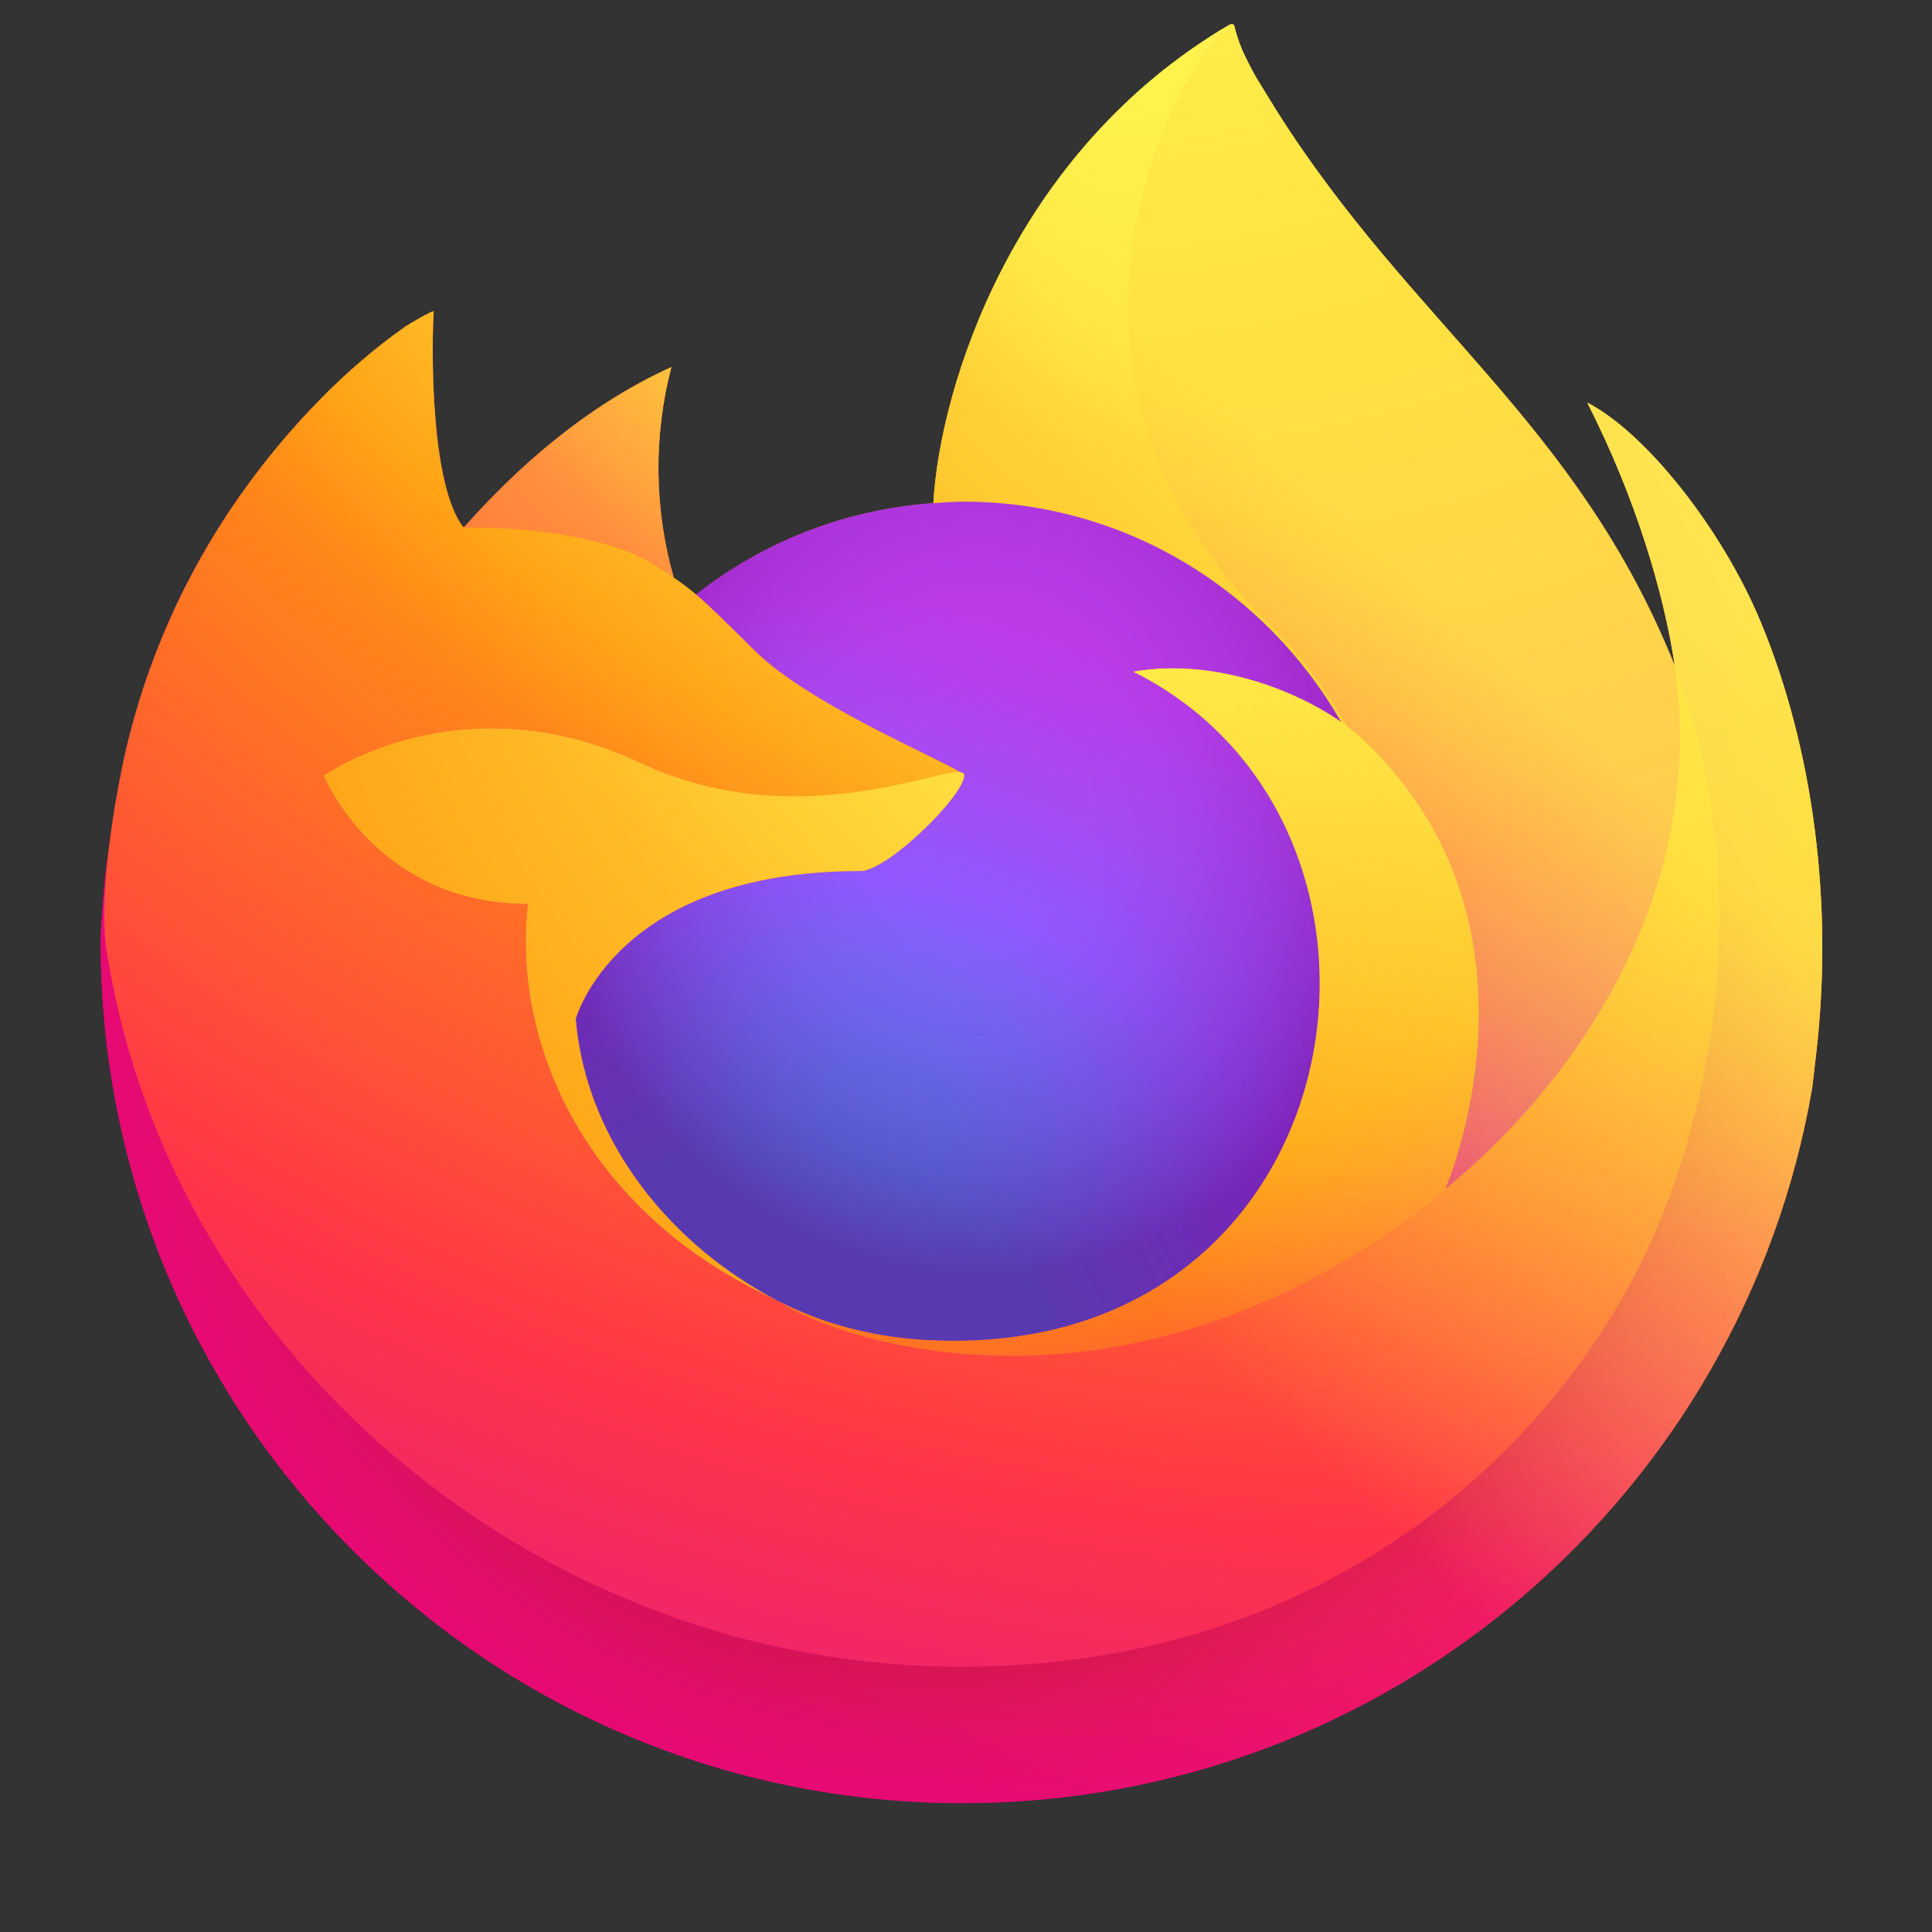 <?xml version="1.0" encoding="utf-8"?>
<svg width="16" height="16" preserveAspectRatio="xMidYMid meet" viewBox="0 0 24 24" xmlns="http://www.w3.org/2000/svg" xmlns:bx="https://boxy-svg.com">
  <rect x="0" y="0" width="24" height="24" fill="#333333" stroke="none"/>
  <defs>
    <bx:guide x="2.435" y="1.177" angle="90"/>
    <bx:guide x="1.25" y="11.193" angle="0"/>
    <bx:guide x="10.8" y="22.712" angle="90"/>
    <bx:guide x="22.637" y="13.091" angle="0"/>
    <path id="H" d="M24105 20053a9345 9345 0 01-1053 472 10202 10202 0 01-3590 646c-4732 0-8855-3255-8855-7432 0-1175 680-2193 1643-2729-4280 180-5380 4640-5380 7253 0 7387 6810 8137 8276 8137 791 0 1984-230 2704-456l130-44a12834 12834 0 006660-5282c220-350-168-757-535-565z"/>
    <path id="I" d="M11571 25141a7913 7913 0 01-2273-2137 8145 8145 0 01-1514-4740 8093 8093 0 013093-6395 8082 8082 0 011373-859c312-148 846-414 1554-404a3236 3236 0 012569 1297 3184 3184 0 01636 1866c0-21 2446-7960-8005-7960-4390 0-8004 4166-8004 7820 0 2319 538 4170 1212 5604a12833 12833 0 007684 6757 12795 12795 0 003908 610c1414 0 2774-233 4045-656a7575 7575 0 01-6278-803z"/>
    <path id="J" d="M16231 15886c-80 105-330 250-330 566 0 260 170 512 472 723 1438 1003 4149 868 4156 868a5954 5954 0 003027-839 6147 6147 0 001133-850 6180 6180 0 001910-4437c26-2242-796-3732-1133-4392-2120-4141-6694-6525-11668-6525-7011 0-12703 5635-12798 12620 47-3654 3679-6605 7996-6605 350 0 2346 34 4200 1007 1634 858 2490 1894 3086 2921 618 1067 728 2415 728 2952s-271 1333-780 1990z"/>
  </defs>
  <radialGradient id="gradient-1" cx="87.4%" cy="-12.9%" r="128%" gradientTransform="matrix(.8 0 0 1 .18 .13)">
    <stop offset="0.13" stop-color="#ffbd4f"/>
    <stop offset="0.28" stop-color="#ff980e"/>
    <stop offset="0.47" stop-color="#ff3750"/>
    <stop offset="0.78" stop-color="#eb0878"/>
    <stop offset="0.86" stop-color="#e50080"/>
  </radialGradient>
  <radialGradient id="gradient-2" cx="49%" cy="40%" r="128%" gradientTransform="matrix(.82 0 0 1 .09 0)">
    <stop offset="0.3" stop-color="#960e18"/>
    <stop offset="0.35" stop-color="#b11927" stop-opacity=".74"/>
    <stop offset="0.43" stop-color="#db293d" stop-opacity=".34"/>
    <stop offset="0.5" stop-color="#f5334b" stop-opacity=".1"/>
    <stop offset="0.53" stop-color="#ff3750" stop-opacity="0"/>
  </radialGradient>
  <radialGradient id="gradient-3" cx="48%" cy="-12%" r="140%">
    <stop offset="0.13" stop-color="#fff44f"/>
    <stop offset="0.53" stop-color="#ff980e"/>
  </radialGradient>
  <radialGradient id="gradient-4" cx="22.76%" cy="110.11%" r="100%">
    <stop offset="0.35" stop-color="#3a8ee6"/>
    <stop offset="0.67" stop-color="#9059ff"/>
    <stop offset="1" stop-color="#c139e6"/>
  </radialGradient>
  <radialGradient id="h" cx="52%" cy="33%" r="59%" gradientTransform="scale(.9 1)">
    <stop offset="0.21" stop-color="#9059ff" stop-opacity="0"/>
    <stop offset="0.97" stop-color="#6e008b" stop-opacity=".6"/>
  </radialGradient>
  <radialGradient id="i" cx="210%" cy="-100%" r="290%">
    <stop offset="0.1" stop-color="#ffe226"/>
    <stop offset="0.79" stop-color="#ff7139"/>
  </radialGradient>
  <radialGradient id="j" cx="84%" cy="-41%" r="180%">
    <stop offset="0.11" stop-color="#fff44f"/>
    <stop offset="0.46" stop-color="#ff980e"/>
    <stop offset="0.72" stop-color="#ff3647"/>
    <stop offset="0.9" stop-color="#e31587"/>
  </radialGradient>
  <radialGradient id="k" cx="16.1%" cy="-18.6%" r="348.8%" gradientTransform="matrix(.105 .467 -.995 .049 -.05 -.26)">
    <stop offset="0" stop-color="#fff44f"/>
    <stop offset="0.3" stop-color="#ff980e"/>
    <stop offset="0.57" stop-color="#ff3647"/>
    <stop offset="0.74" stop-color="#e31587"/>
  </radialGradient>
  <radialGradient id="l" cx="18.9%" cy="-42.5%" r="238.4%">
    <stop offset="0.14" stop-color="#fff44f"/>
    <stop offset="0.48" stop-color="#ff980e"/>
    <stop offset="0.66" stop-color="#ff3647"/>
    <stop offset="0.9" stop-color="#e31587"/>
  </radialGradient>
  <radialGradient id="m" cx="159.3%" cy="-44.72%" r="313.1%">
    <stop offset="0.09" stop-color="#fff44f"/>
    <stop offset="0.63" stop-color="#ff980e"/>
  </radialGradient>
  <linearGradient id="gradient-5" x1="87.25%" x2="9.4%" y1="15.5%" y2="93.1%">
    <stop offset="0.05" stop-color="#fff44f"/>
    <stop offset="0.37" stop-color="#ff980e"/>
    <stop offset="0.53" stop-color="#ff3647"/>
    <stop offset="0.7" stop-color="#e31587"/>
  </linearGradient>
  <linearGradient id="n" x1="80%" x2="18%" y1="14%" y2="84%">
    <stop offset="0.17" stop-color="#fff44f" stop-opacity=".8"/>
    <stop offset="0.6" stop-color="#fff44f" stop-opacity="0"/>
  </linearGradient>
  <path id="path-1" d="M 21.865 7.711 C 21.4 6.593 20.458 5.384 19.718 5.002 C 20.32 6.183 20.669 7.368 20.802 8.252 C 20.802 8.249 20.803 8.254 20.804 8.262 L 20.805 8.274 C 21.816 11.012 21.265 13.797 20.472 15.499 C 19.246 18.132 16.276 20.831 11.625 20.699 C 6.601 20.558 2.175 16.83 1.348 11.947 C 1.198 11.177 1.348 10.787 1.425 10.161 C 1.332 10.642 1.297 10.782 1.251 11.639 L 1.25 11.693 C 1.25 17.605 6.044 22.399 11.957 22.399 C 17.254 22.399 21.651 18.554 22.513 13.505 L 22.561 13.092 C 22.774 11.256 22.538 9.326 21.866 7.711 Z" style=""/>
  <path id="g" d="M 11.978 9.635 C 11.96 9.901 11.02 10.82 10.69 10.82 C 7.645 10.82 7.151 12.661 7.151 12.661 C 7.286 14.212 8.365 15.49 9.673 16.165 C 9.732 16.196 9.793 16.223 9.853 16.252 C 9.957 16.297 10.062 16.34 10.167 16.38 C 10.616 16.539 11.086 16.63 11.561 16.649 C 16.898 16.899 17.932 10.269 14.081 8.344 C 15.067 8.172 16.09 8.569 16.662 8.971 C 15.727 7.334 13.977 6.231 11.97 6.231 C 11.843 6.231 11.719 6.242 11.594 6.25 C 10.52 6.324 9.493 6.72 8.647 7.385 C 8.81 7.524 8.995 7.708 9.383 8.091 C 10.108 8.806 11.972 9.547 11.976 9.635 Z" style=""/>
  <path fill="url(#gradient-5)" d="M 21.865 7.711 C 21.4 6.593 20.458 5.384 19.718 5.002 C 20.32 6.183 20.669 7.368 20.802 8.252 L 20.804 8.27 C 19.593 5.252 17.54 4.035 15.864 1.385 L 15.612 0.975 C 15.569 0.904 15.531 0.829 15.494 0.754 C 15.424 0.62 15.371 0.478 15.334 0.33 C 15.334 0.316 15.324 0.303 15.309 0.302 C 15.303 0.3 15.296 0.3 15.289 0.302 L 15.284 0.305 L 15.276 0.309 L 15.281 0.303 C 12.591 1.878 11.678 4.793 11.594 6.251 C 10.52 6.324 9.494 6.721 8.647 7.387 C 8.559 7.312 8.466 7.242 8.37 7.177 C 8.126 6.323 8.115 5.419 8.34 4.56 C 7.24 5.061 6.384 5.853 5.762 6.552 L 5.758 6.552 C 5.333 6.014 5.363 4.241 5.388 3.87 C 5.383 3.848 5.071 4.033 5.03 4.06 C 4.656 4.327 4.305 4.627 3.983 4.956 C 3.617 5.327 3.283 5.729 2.983 6.156 L 2.983 6.157 L 2.983 6.156 C 2.295 7.131 1.806 8.234 1.546 9.399 L 1.532 9.471 C 1.493 9.692 1.457 9.915 1.427 10.138 L 1.424 10.162 C 1.331 10.65 1.273 11.144 1.251 11.639 L 1.25 11.693 C 1.25 17.605 6.044 22.399 11.957 22.399 C 17.254 22.399 21.651 18.554 22.513 13.505 L 22.561 13.092 C 22.774 11.256 22.538 9.326 21.866 7.711 Z M 9.523 16.093 C 9.574 16.116 9.622 16.142 9.673 16.166 L 9.68 16.17 C 9.628 16.146 9.576 16.12 9.523 16.093 Z M 11.977 9.636 Z M 20.805 8.272 L 20.803 8.262 L 20.805 8.274 Z" style=""/>
  <path d="M 21.865 7.711 C 21.4 6.593 20.458 5.384 19.718 5.002 C 20.32 6.183 20.669 7.368 20.802 8.252 C 20.802 8.249 20.803 8.254 20.804 8.262 L 20.805 8.274 C 21.816 11.012 21.265 13.797 20.472 15.499 C 19.246 18.132 16.276 20.831 11.625 20.699 C 6.601 20.558 2.175 16.83 1.348 11.947 C 1.198 11.177 1.348 10.787 1.425 10.161 C 1.332 10.642 1.297 10.782 1.251 11.639 L 1.25 11.693 C 1.25 17.605 6.044 22.399 11.957 22.399 C 17.254 22.399 21.651 18.554 22.513 13.505 L 22.561 13.092 C 22.774 11.256 22.538 9.326 21.866 7.711 Z" fill="url(#gradient-1)" style=""/>
  <path d="M 21.865 7.711 C 21.4 6.593 20.458 5.384 19.718 5.002 C 20.32 6.183 20.669 7.368 20.802 8.252 C 20.802 8.249 20.803 8.254 20.804 8.262 L 20.805 8.274 C 21.816 11.012 21.265 13.797 20.472 15.499 C 19.246 18.132 16.276 20.831 11.625 20.699 C 6.601 20.558 2.175 16.83 1.348 11.947 C 1.198 11.177 1.348 10.787 1.425 10.161 C 1.332 10.642 1.297 10.782 1.251 11.639 L 1.25 11.693 C 1.25 17.605 6.044 22.399 11.957 22.399 C 17.254 22.399 21.651 18.554 22.513 13.505 L 22.561 13.092 C 22.774 11.256 22.538 9.326 21.866 7.711 Z" fill="url(#gradient-2)" style=""/>
  <path fill="url(#gradient-3)" d="M 16.662 8.971 L 16.729 9.02 C 16.46 8.543 16.126 8.106 15.735 7.723 C 12.407 4.395 14.861 0.506 15.276 0.309 L 15.281 0.303 C 12.591 1.878 11.678 4.793 11.594 6.251 C 11.719 6.242 11.844 6.232 11.97 6.232 C 13.977 6.232 15.727 7.335 16.662 8.972 Z" style=""/>
  <path d="M 11.978 9.635 C 11.96 9.901 11.02 10.82 10.69 10.82 C 7.645 10.82 7.151 12.661 7.151 12.661 C 7.286 14.212 8.365 15.49 9.673 16.165 C 9.732 16.196 9.793 16.223 9.853 16.252 C 9.957 16.297 10.062 16.34 10.167 16.38 C 10.616 16.539 11.086 16.63 11.561 16.649 C 16.898 16.899 17.932 10.269 14.081 8.344 C 15.067 8.172 16.09 8.569 16.662 8.971 C 15.727 7.334 13.977 6.231 11.97 6.231 C 11.843 6.231 11.719 6.242 11.594 6.25 C 10.52 6.324 9.493 6.72 8.647 7.385 C 8.81 7.524 8.995 7.708 9.383 8.091 C 10.108 8.806 11.972 9.547 11.976 9.635 Z" fill="url(#gradient-4)" style=""/>
  <path d="M 11.978 9.635 C 11.96 9.901 11.02 10.82 10.69 10.82 C 7.645 10.82 7.151 12.661 7.151 12.661 C 7.286 14.212 8.365 15.49 9.673 16.165 C 9.732 16.196 9.793 16.223 9.853 16.252 C 9.957 16.297 10.062 16.34 10.167 16.38 C 10.616 16.539 11.086 16.63 11.561 16.649 C 16.898 16.899 17.932 10.269 14.081 8.344 C 15.067 8.172 16.09 8.569 16.662 8.971 C 15.727 7.334 13.977 6.231 11.97 6.231 C 11.843 6.231 11.719 6.242 11.594 6.25 C 10.52 6.324 9.493 6.72 8.647 7.385 C 8.81 7.524 8.995 7.708 9.383 8.091 C 10.108 8.806 11.972 9.547 11.976 9.635 Z" fill="url(#h)" style=""/>
  <path fill="url(#i)" d="M 8.149 7.03 C 8.224 7.078 8.297 7.127 8.37 7.177 C 8.126 6.323 8.116 5.419 8.34 4.56 C 7.24 5.061 6.384 5.852 5.763 6.551 C 5.814 6.55 7.367 6.522 8.149 7.03 Z" style=""/>
  <path fill="url(#j)" d="M 1.348 11.947 C 2.175 16.83 6.601 20.558 11.625 20.699 C 16.275 20.831 19.246 18.132 20.472 15.499 C 21.265 13.798 21.816 11.013 20.805 8.274 L 20.805 8.273 L 20.804 8.263 C 20.803 8.254 20.802 8.25 20.802 8.253 L 20.804 8.27 C 21.184 10.75 19.922 13.152 17.95 14.777 L 17.944 14.79 C 14.102 17.919 10.425 16.679 9.68 16.17 C 9.628 16.145 9.576 16.12 9.523 16.093 C 7.283 15.022 6.358 12.981 6.557 11.23 C 4.665 11.23 4.02 9.636 4.02 9.636 C 4.02 9.636 5.718 8.424 7.957 9.477 C 10.03 10.453 11.977 9.636 11.977 9.635 C 11.972 9.548 10.109 8.806 9.383 8.091 C 8.995 7.708 8.81 7.525 8.647 7.386 C 8.559 7.311 8.466 7.241 8.37 7.177 C 8.297 7.126 8.223 7.078 8.148 7.03 C 7.367 6.521 5.813 6.55 5.762 6.551 L 5.757 6.551 C 5.333 6.014 5.363 4.24 5.387 3.869 C 5.382 3.847 5.071 4.031 5.03 4.06 C 4.655 4.326 4.305 4.626 3.983 4.955 C 3.617 5.327 3.283 5.727 2.983 6.155 L 2.982 6.157 L 2.982 6.155 C 2.295 7.131 1.806 8.233 1.545 9.398 C 1.541 9.422 1.161 11.085 1.348 11.947 Z" style=""/>
  <path fill="url(#k)" d="M 15.735 7.723 C 16.125 8.106 16.46 8.543 16.729 9.02 L 16.889 9.152 C 19.317 11.389 18.045 14.552 17.949 14.777 C 19.922 13.152 21.183 10.75 20.803 8.27 C 19.593 5.252 17.54 4.035 15.864 1.385 L 15.612 0.975 C 15.569 0.904 15.531 0.829 15.494 0.754 C 15.424 0.62 15.371 0.478 15.334 0.33 C 15.334 0.316 15.324 0.303 15.309 0.302 C 15.303 0.3 15.296 0.3 15.289 0.302 L 15.284 0.305 L 15.276 0.309 C 14.862 0.506 12.407 4.395 15.735 7.723 Z" style=""/>
  <path fill="url(#l)" d="M 16.889 9.151 C 16.838 9.105 16.784 9.061 16.729 9.02 L 16.662 8.971 C 16.09 8.57 15.068 8.172 14.081 8.344 C 17.932 10.27 16.898 16.9 11.561 16.649 C 11.086 16.63 10.616 16.539 10.168 16.38 C 10.062 16.34 9.957 16.297 9.853 16.252 C 9.792 16.224 9.732 16.195 9.673 16.165 L 9.68 16.17 C 10.424 16.678 14.102 17.918 17.945 14.79 L 17.951 14.777 C 18.046 14.551 19.318 11.388 16.89 9.151 Z" style=""/>
  <path fill="url(#m)" d="M 7.151 12.661 C 7.151 12.661 7.645 10.82 10.69 10.82 C 11.02 10.82 11.96 9.902 11.978 9.635 C 11.995 9.368 10.031 10.453 7.957 9.477 C 5.719 8.424 4.02 9.635 4.02 9.635 C 4.02 9.635 4.665 11.23 6.557 11.23 C 6.359 12.981 7.284 15.022 9.524 16.093 C 9.575 16.116 9.622 16.142 9.673 16.165 C 8.365 15.49 7.286 14.212 7.152 12.661 Z" style=""/>
  <path fill="url(#n)" d="M 21.865 7.711 C 21.4 6.593 20.458 5.384 19.718 5.002 C 20.32 6.183 20.669 7.368 20.802 8.252 L 20.804 8.27 C 19.593 5.252 17.54 4.035 15.864 1.385 L 15.612 0.975 C 15.569 0.904 15.531 0.829 15.494 0.754 C 15.424 0.62 15.371 0.478 15.334 0.33 C 15.334 0.316 15.324 0.303 15.309 0.302 C 15.303 0.3 15.296 0.3 15.289 0.302 L 15.284 0.305 L 15.276 0.309 L 15.281 0.303 C 12.591 1.878 11.678 4.793 11.594 6.251 C 11.719 6.242 11.844 6.232 11.971 6.232 C 13.978 6.232 15.727 7.336 16.662 8.971 C 16.09 8.57 15.068 8.173 14.081 8.344 C 17.931 10.27 16.898 16.901 11.561 16.65 C 11.086 16.631 10.616 16.54 10.167 16.38 C 10.062 16.34 9.957 16.298 9.853 16.253 C 9.792 16.225 9.732 16.195 9.673 16.166 L 9.68 16.17 C 9.628 16.145 9.576 16.12 9.524 16.093 C 9.574 16.116 9.622 16.142 9.673 16.166 C 8.365 15.49 7.285 14.213 7.151 12.661 C 7.151 12.661 7.644 10.82 10.689 10.82 C 11.019 10.82 11.959 9.902 11.977 9.635 C 11.972 9.548 10.11 8.806 9.383 8.091 C 8.996 7.708 8.81 7.525 8.648 7.386 C 8.559 7.311 8.466 7.241 8.37 7.177 C 8.127 6.322 8.116 5.419 8.34 4.56 C 7.24 5.061 6.384 5.852 5.763 6.551 L 5.759 6.551 C 5.334 6.014 5.364 4.241 5.388 3.869 C 5.383 3.847 5.071 4.031 5.031 4.06 C 4.656 4.326 4.306 4.626 3.984 4.955 C 3.618 5.327 3.284 5.727 2.985 6.155 L 2.984 6.157 L 2.984 6.155 C 2.296 7.131 1.807 8.233 1.547 9.398 L 1.533 9.47 C 1.487 9.694 1.446 9.919 1.409 10.144 C 1.408 10.153 1.411 10.137 1.409 10.144 C 1.327 10.639 1.274 11.138 1.252 11.639 L 1.25 11.693 C 1.25 17.605 6.044 22.399 11.957 22.399 C 17.254 22.399 21.651 18.554 22.513 13.505 L 22.561 13.092 C 22.774 11.256 22.538 9.326 21.866 7.711 Z M 20.803 8.262 L 20.805 8.274 L 20.805 8.272 L 20.803 8.262 Z" style=""/>
</svg>
